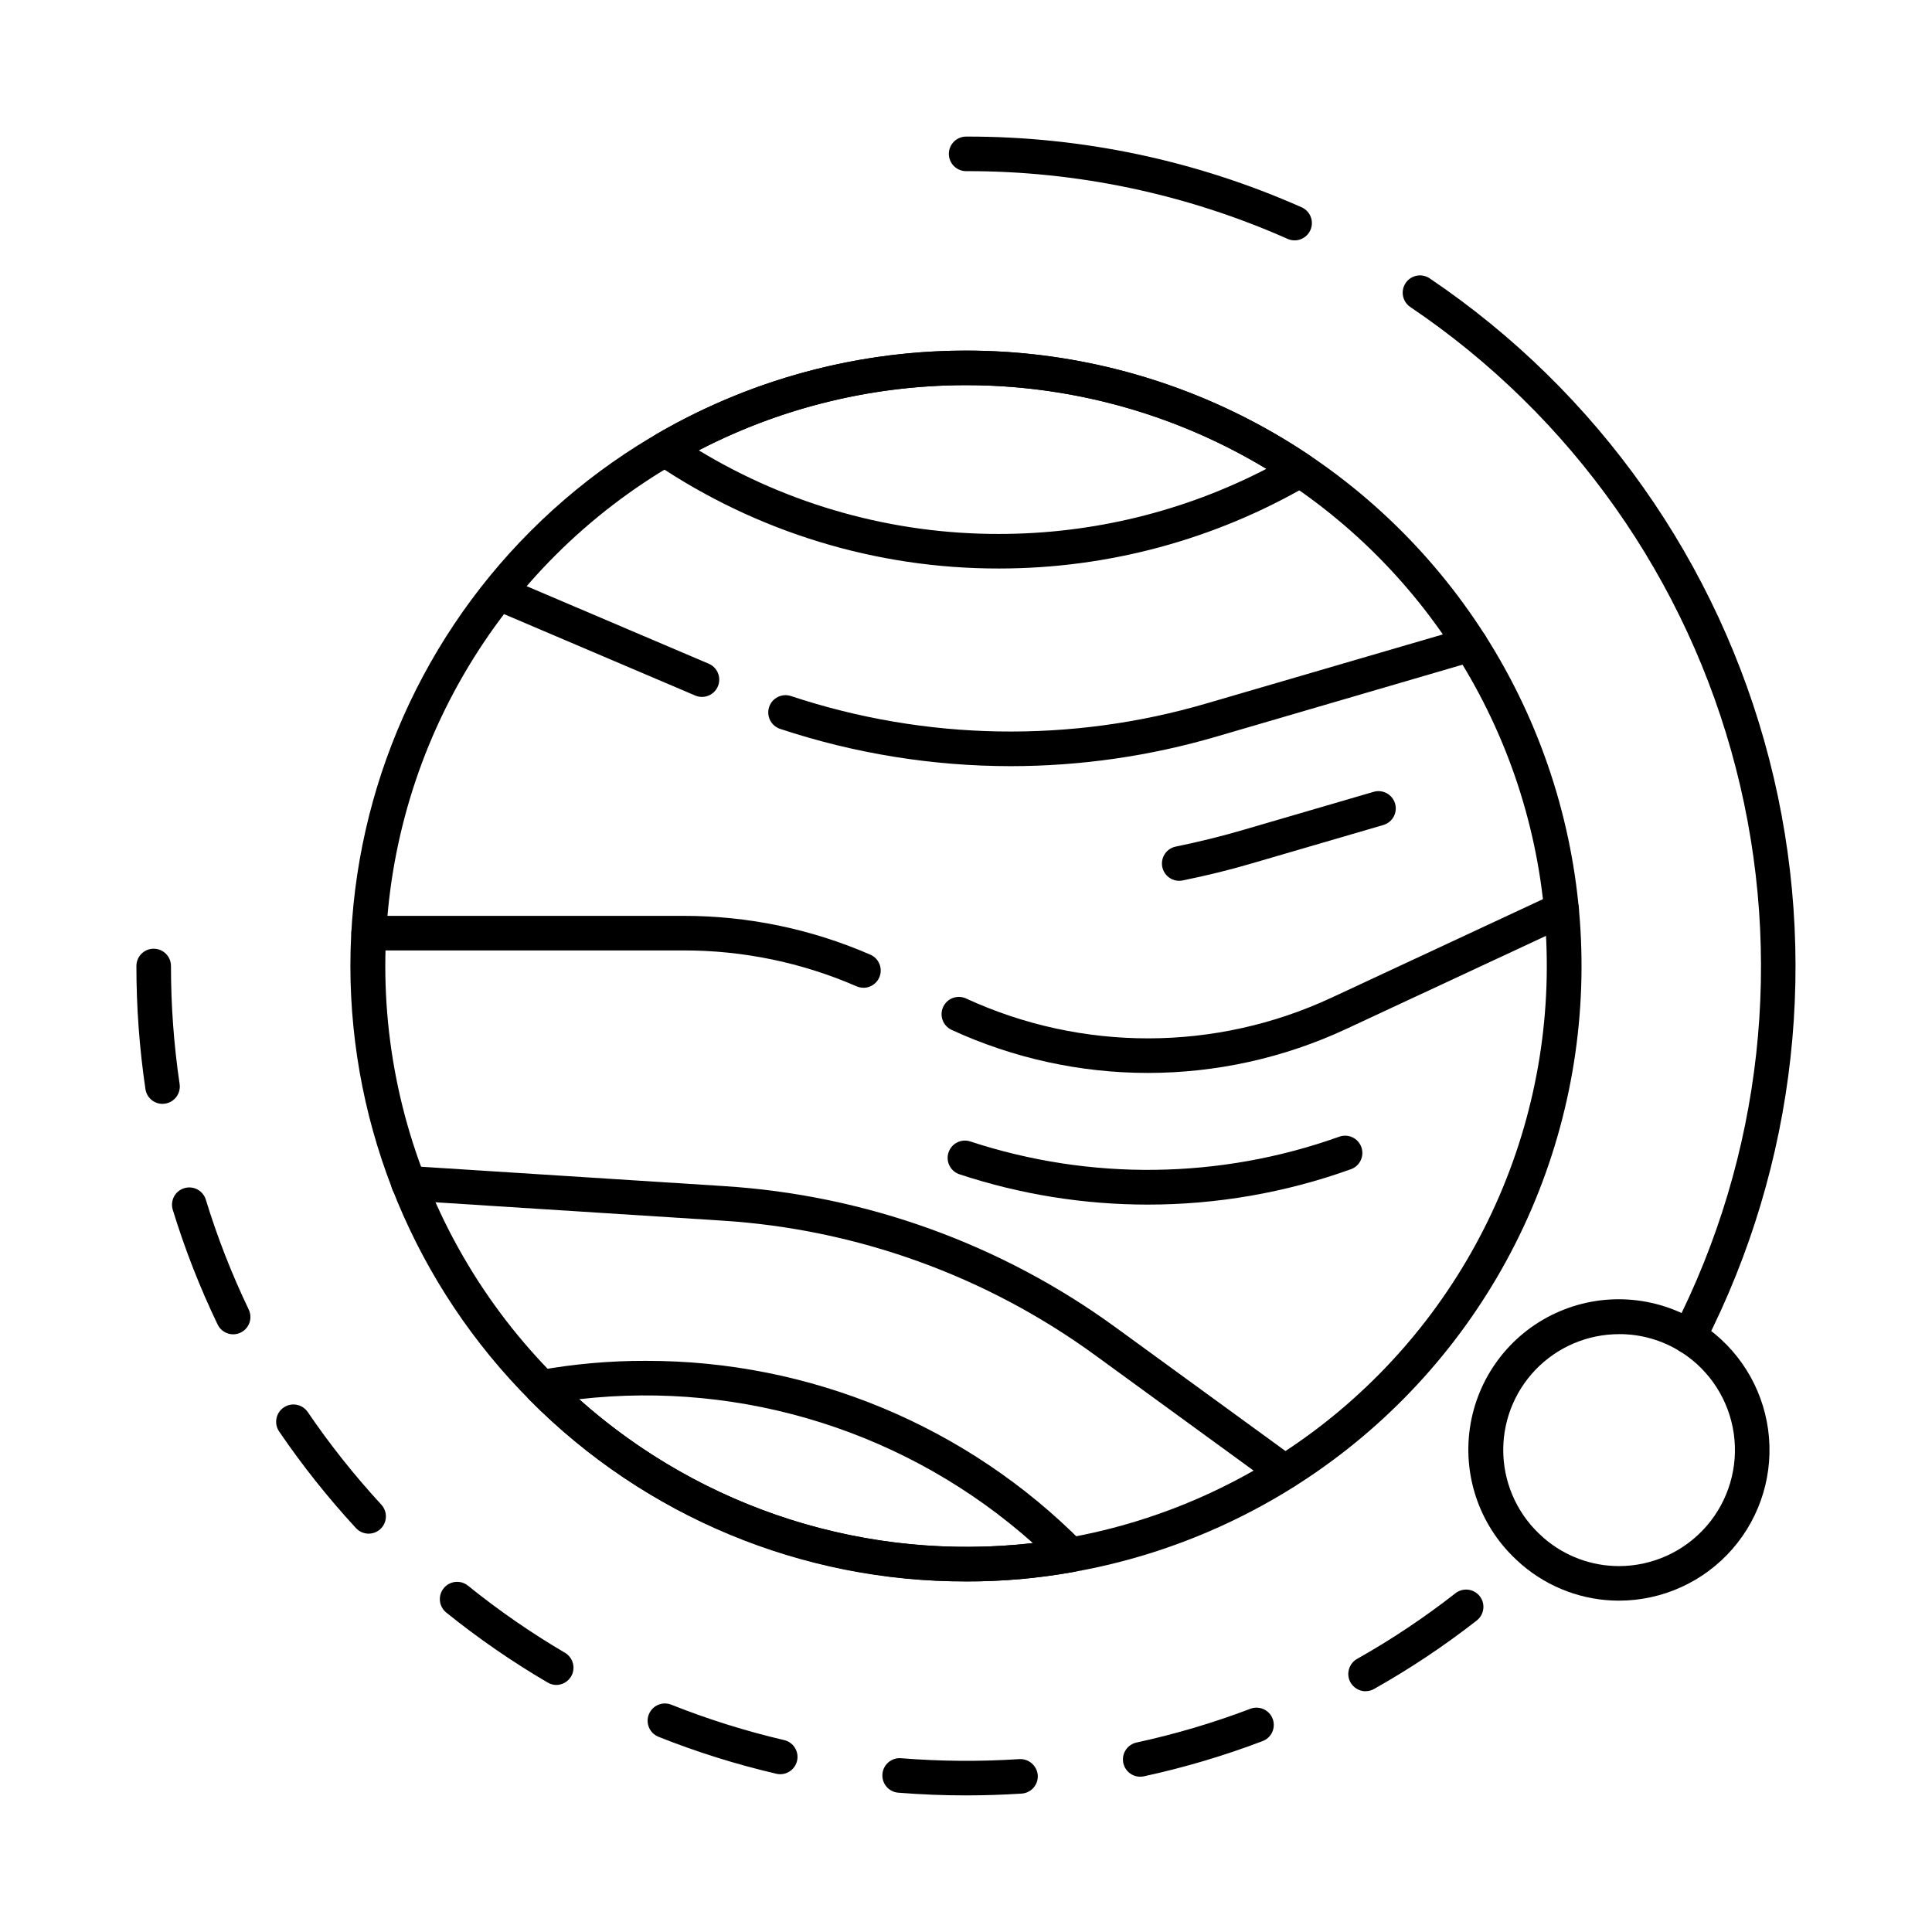 <?xml version="1.0" encoding="UTF-8"?>
<!-- Uploaded to: ICON Repo, www.svgrepo.com, Generator: ICON Repo Mixer Tools -->
<svg fill="#000000" width="800px" height="800px" version="1.1" viewBox="144 144 512 512" xmlns="http://www.w3.org/2000/svg">
 <g>
  <path d="m400.04 619.8c-5.996 0-12.051-0.242-17.992-0.719h0.004c-2.523-0.203-4.402-2.41-4.199-4.934 0.199-2.519 2.41-4.402 4.93-4.199 10.438 0.836 20.918 0.914 31.367 0.234 2.508-0.129 4.664 1.762 4.867 4.269 0.082 1.211-0.324 2.406-1.125 3.32-0.805 0.914-1.934 1.473-3.148 1.551-4.883 0.316-9.828 0.477-14.703 0.477zm46.117-4.957v0.004c-2.336-0.008-4.293-1.773-4.543-4.098s1.293-4.461 3.578-4.961c10.227-2.215 20.273-5.191 30.059-8.902 1.145-0.469 2.426-0.457 3.562 0.035 1.133 0.492 2.019 1.422 2.457 2.578 0.438 1.152 0.391 2.438-0.129 3.559-0.52 1.117-1.473 1.98-2.641 2.391-10.207 3.875-20.695 6.981-31.367 9.297-0.32 0.066-0.648 0.102-0.977 0.102zm-95.387-0.664 0.004 0.004c-0.352 0-0.703-0.043-1.047-0.125-10.633-2.477-21.07-5.75-31.215-9.789-2.352-0.938-3.496-3.602-2.559-5.949 0.938-2.352 3.602-3.496 5.949-2.559 9.723 3.867 19.719 7 29.906 9.379 2.266 0.527 3.777 2.672 3.512 4.981-0.266 2.312-2.223 4.059-4.547 4.062zm155.12-21.984h0.004c-2.082 0.004-3.902-1.398-4.434-3.414-0.527-2.012 0.367-4.129 2.18-5.152 9.117-5.141 17.832-10.961 26.074-17.406 0.957-0.746 2.176-1.086 3.379-0.938 1.207 0.148 2.305 0.77 3.055 1.727 1.555 1.992 1.203 4.871-0.789 6.43-8.605 6.727-17.707 12.793-27.223 18.152-0.684 0.387-1.457 0.59-2.242 0.59zm-214.45-1.664c-0.805-0.004-1.594-0.223-2.289-0.633-9.434-5.523-18.441-11.742-26.949-18.605-1.914-1.602-2.191-4.445-0.621-6.387 1.566-1.941 4.402-2.273 6.375-0.738 8.137 6.574 16.754 12.539 25.777 17.84 1.77 1.047 2.625 3.144 2.094 5.129-0.535 1.988-2.328 3.375-4.387 3.394zm-49.746-40.094c-1.281-0.004-2.5-0.539-3.367-1.48-7.402-8.023-14.207-16.578-20.352-25.598-1.422-2.094-0.879-4.941 1.215-6.363 2.09-1.426 4.938-0.883 6.363 1.211 5.891 8.648 12.41 16.852 19.504 24.543 1.234 1.336 1.559 3.277 0.832 4.945-0.73 1.664-2.379 2.742-4.195 2.742zm-35.898-52.828c-1.762-0.004-3.363-1.012-4.125-2.598-4.727-9.844-8.707-20.027-11.906-30.469-0.699-2.406 0.66-4.926 3.055-5.66 2.394-0.73 4.934 0.594 5.703 2.973 3.059 10.004 6.871 19.762 11.395 29.195 0.68 1.418 0.582 3.086-0.254 4.414-0.836 1.332-2.297 2.141-3.867 2.144zm-18.73-61.074c-2.269-0.004-4.191-1.668-4.523-3.914-1.598-10.801-2.398-21.703-2.394-32.621 0-2.531 2.047-4.582 4.578-4.582s4.582 2.051 4.582 4.582c-0.004 10.465 0.762 20.918 2.289 31.27 0.371 2.504-1.355 4.832-3.856 5.203-0.227 0.035-0.449 0.059-0.676 0.062z"/>
  <path d="m591.62 502.82c-1.59-0.004-3.059-0.832-3.891-2.184-0.828-1.355-0.898-3.043-0.18-4.461 23.465-45.871 29.324-98.746 16.465-148.64-12.859-49.895-43.547-93.352-86.262-122.17-1.008-0.676-1.707-1.73-1.938-2.922-0.234-1.191 0.016-2.43 0.695-3.438 1.414-2.102 4.262-2.656 6.363-1.242 44.566 30.066 76.582 75.414 90 127.47 13.418 52.062 7.305 107.23-17.18 155.1-0.781 1.527-2.356 2.488-4.074 2.488z"/>
  <path d="m487.08 207.7c-0.637 0-1.27-0.137-1.852-0.395-26.82-11.902-55.848-18.02-85.191-17.949-2.531 0-4.582-2.051-4.582-4.578 0-2.531 2.051-4.582 4.582-4.582 30.621-0.074 60.914 6.312 88.902 18.738 1.98 0.879 3.074 3.019 2.625 5.137-0.449 2.117-2.32 3.629-4.484 3.629z"/>
  <path d="m400.04 563.09c-43.266 0-84.758-17.18-115.36-47.762-30.598-30.586-47.801-72.07-47.824-115.33 0.02-43.266 17.223-84.75 47.824-115.33 30.602-30.586 72.094-47.762 115.36-47.758 54.871 0.004 106.07 27.602 136.23 73.438 30.164 45.84 35.258 103.77 13.551 154.17s-67.305 86.496-121.34 96.07c-9.383 1.695-18.902 2.535-28.441 2.508zm0-317.02c-54.996 0-105.81 29.34-133.31 76.965-27.496 47.629-27.496 106.31 0 153.93 27.496 47.629 78.312 76.965 133.31 76.965 8.992 0.027 17.973-0.762 26.82-2.367 50.988-9.039 94.016-43.109 114.5-90.668 20.488-47.559 15.688-102.23-12.773-145.49-28.457-43.262-76.762-69.312-128.55-69.332z"/>
  <path d="m408.76 294.66c-32.473 0.062-64.215-9.633-91.113-27.824-1.305-0.879-2.066-2.371-2.016-3.945 0.051-1.57 0.91-3.008 2.269-3.805 26.488-15.43 56.793-23.082 87.434-22.082 30.641 1 60.379 10.613 85.805 27.738 1.305 0.883 2.062 2.371 2.012 3.941-0.051 1.574-0.906 3.008-2.262 3.805-24.934 14.527-53.273 22.18-82.129 22.172zm-79.598-31.328c23.996 14.547 51.531 22.219 79.598 22.168 24.664 0.004 48.969-5.918 70.871-17.266-45.891-27.699-102.88-29.555-150.47-4.902z"/>
  <path d="m400.04 563.09c-43.508 0.148-85.242-17.223-115.79-48.199-1.199-1.207-1.629-2.977-1.121-4.598 0.508-1.621 1.871-2.828 3.543-3.133 9.398-1.703 18.938-2.547 28.488-2.519 43.488-0.078 85.191 17.281 115.78 48.191 1.199 1.203 1.637 2.973 1.133 4.598-0.508 1.625-1.871 2.832-3.543 3.144-9.398 1.699-18.934 2.543-28.488 2.516zm-102.59-48.289v0.004c32.836 29.25 76.586 43.121 120.28 38.129-32.828-29.266-76.582-43.137-120.28-38.129z"/>
  <path d="m456.49 377.42c-2.344-0.008-4.301-1.785-4.539-4.117-0.234-2.336 1.328-4.469 3.625-4.945 6.156-1.254 12.277-2.769 18.195-4.512l34.254-10.004c2.43-0.707 4.973 0.684 5.684 3.113 0.707 2.43-0.684 4.973-3.113 5.68l-34.246 10c-6.16 1.832-12.535 3.394-18.949 4.695h0.004c-0.301 0.059-0.605 0.09-0.914 0.09z"/>
  <path d="m411.84 347.04c-20.766-0.016-41.391-3.348-61.098-9.879-1.156-0.383-2.109-1.203-2.656-2.289-0.547-1.086-0.641-2.344-0.262-3.5 0.793-2.402 3.387-3.707 5.789-2.914 35.738 11.863 74.254 12.523 110.38 1.883l68.398-19.973c2.43-0.711 4.973 0.684 5.684 3.109 0.707 2.43-0.684 4.973-3.113 5.684l-68.391 19.984c-17.773 5.227-36.203 7.887-54.73 7.894zm-81.816-18.352c-0.613 0-1.223-0.125-1.789-0.367l-53.875-22.945c-2.281-1.02-3.324-3.68-2.348-5.977 0.98-2.297 3.617-3.387 5.934-2.453l53.875 22.945v0.004c2.004 0.852 3.129 2.996 2.691 5.129-0.434 2.133-2.312 3.664-4.488 3.664z"/>
  <path d="m484.48 538.66c-0.965 0-1.91-0.305-2.691-0.875l-47.438-34.547c-28.961-21.125-63.355-33.535-99.133-35.77l-83.254-5.324c-2.523-0.16-4.438-2.336-4.277-4.859 0.184-2.512 2.348-4.414 4.863-4.281l83.227 5.32v0.004c37.52 2.336 73.594 15.348 103.96 37.504l47.457 34.547h0.004c1.602 1.168 2.269 3.234 1.656 5.121-0.613 1.887-2.371 3.16-4.356 3.16z"/>
  <path d="m448.2 463.23c-16.961 0.008-33.816-2.703-49.922-8.027-1.152-0.383-2.109-1.203-2.656-2.289-0.547-1.086-0.641-2.344-0.258-3.496 0.793-2.406 3.383-3.711 5.785-2.918 31.773 10.438 66.113 10.012 97.617-1.207 1.152-0.461 2.445-0.434 3.578 0.078 1.133 0.512 2.012 1.461 2.43 2.633 0.418 1.172 0.344 2.461-0.211 3.574-0.551 1.113-1.531 1.957-2.715 2.332-17.215 6.172-35.363 9.324-53.648 9.32z"/>
  <path d="m448.21 428.34c-17.992-0.004-35.77-3.91-52.105-11.449-2.242-1.09-3.203-3.773-2.16-6.039 1.043-2.266 3.707-3.277 5.996-2.277 30.758 14.195 66.203 14.133 96.914-0.172l58.969-27.48c1.105-0.551 2.387-0.629 3.551-0.223 1.168 0.406 2.117 1.27 2.641 2.387 0.523 1.121 0.57 2.402 0.133 3.559s-1.324 2.082-2.457 2.578l-58.973 27.48c-16.445 7.656-34.367 11.629-52.508 11.637z"/>
  <path d="m372.82 405.76c-0.629 0-1.254-0.129-1.832-0.383-14.48-6.297-30.102-9.531-45.891-9.504h-83.402c-2.527 0-4.578-2.051-4.578-4.578 0-2.531 2.051-4.582 4.578-4.582h83.402c17.047-0.023 33.918 3.477 49.551 10.285 1.988 0.863 3.098 3.008 2.656 5.133-0.445 2.125-2.316 3.648-4.488 3.644z"/>
  <path d="m573.08 568.19c-9.457 0.004-18.605-3.379-25.789-9.531-0.234-0.188-0.457-0.387-0.668-0.605-10.094-8.895-15.016-22.289-13.086-35.605 1.93-13.316 10.449-24.762 22.652-30.426 12.207-5.668 26.445-4.793 37.863 2.328 0.316 0.152 0.617 0.336 0.891 0.555 9.629 6.328 16.055 16.512 17.625 27.93 1.566 11.414-1.875 22.953-9.441 31.645-7.566 8.691-18.52 13.688-30.047 13.707zm0-70.625c-8.375-0.004-16.387 3.414-22.18 9.461-5.793 6.051-8.863 14.203-8.496 22.57 0.367 8.367 4.137 16.223 10.438 21.738 0.078 0.055 0.344 0.309 0.414 0.371 5.519 4.734 12.555 7.332 19.824 7.328 8.91-0.02 17.375-3.902 23.203-10.641s8.445-15.676 7.184-24.492c-1.266-8.82-6.289-16.66-13.777-21.488-0.113-0.055-0.375-0.211-0.457-0.273v-0.004c-4.848-3.012-10.445-4.598-16.152-4.578z"/>
 </g>
</svg>